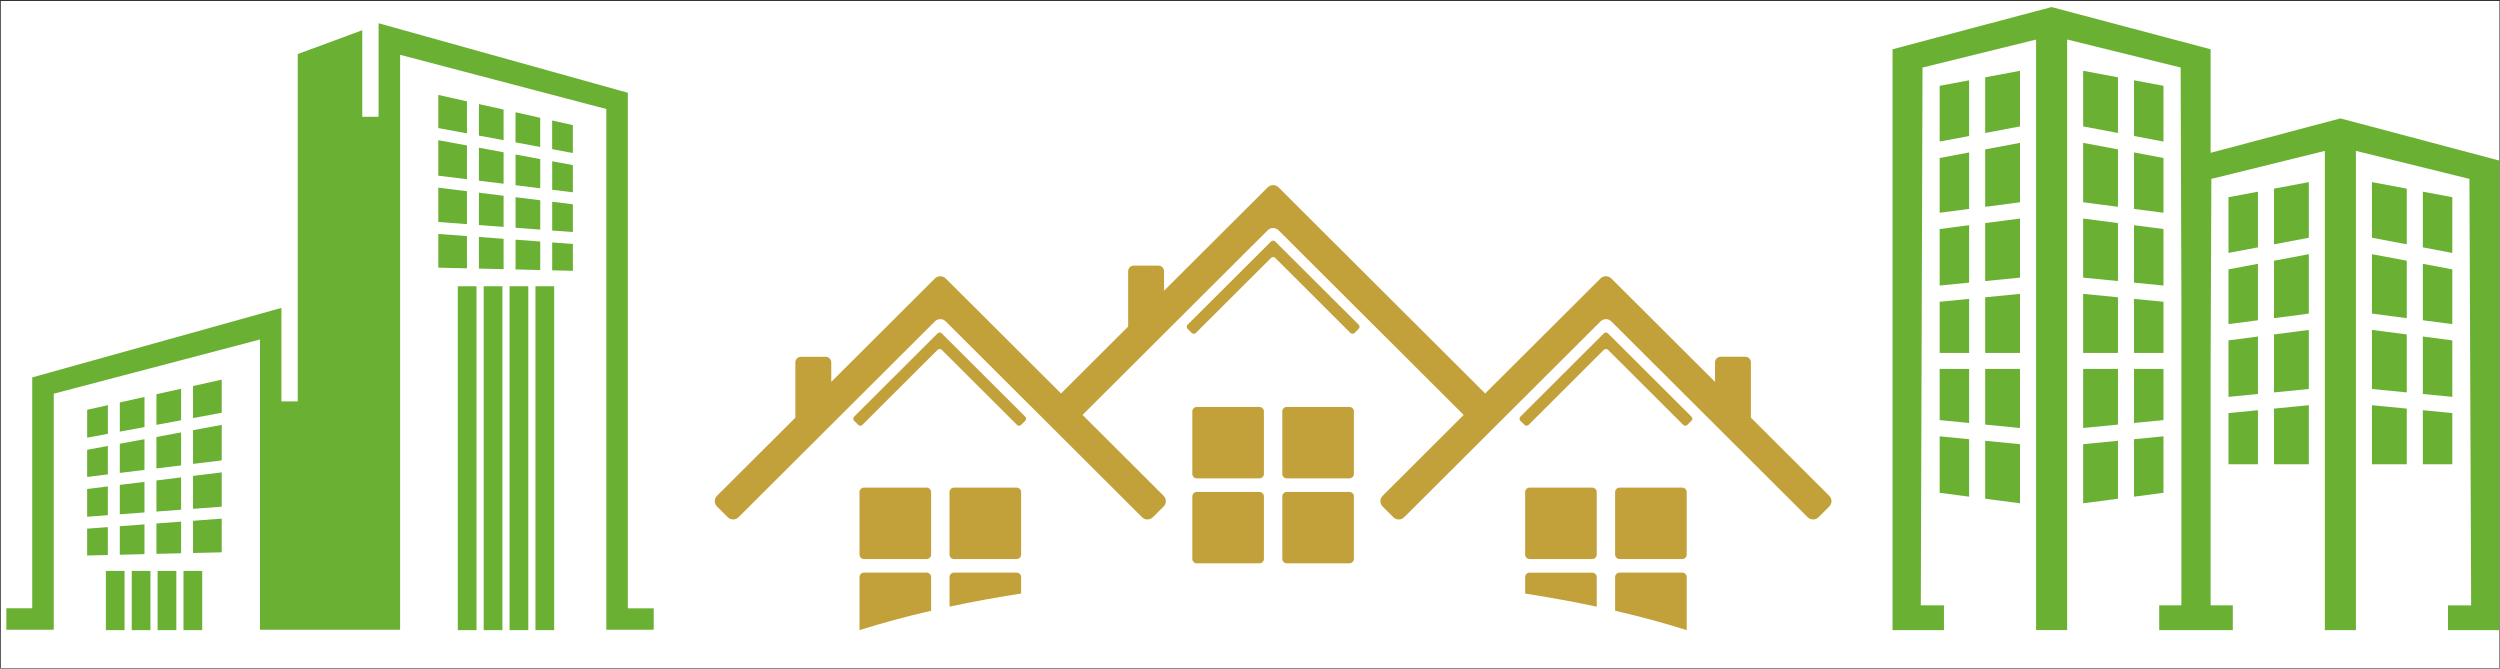 <svg width="2094" height="560" viewBox="0 0 2094 560" fill="none" xmlns="http://www.w3.org/2000/svg">
<rect x="0" y="0" width="2094" height="560" fill="#333333" stroke="none"/>
<rect x="0.663" y="0.852" width="2092.86" height="558.721" fill="white"/>
<g clip-path="url(#clip0_201_34911)">
<path fill-rule="evenodd" clip-rule="evenodd" d="M88.663 527.799H104.335V478.233H88.663V527.799ZM110.352 527.799H126.024V478.233H110.352V527.799ZM132.017 527.799H147.689V478.233H132.017V527.799ZM153.706 527.799H169.378V478.233H153.706V527.799ZM100.34 396.128L121.006 393.591V367.859L100.34 371.701V396.128ZM121.03 332.474L100.364 337.099V361.55L121.03 357.708V332.474ZM100.34 430.753L121.006 429.212V403.622L100.34 406.16V430.73V430.753ZM72.991 465.284L90.328 464.881V441.521L72.991 442.801V465.284ZM72.991 399.496L90.328 397.361V373.527L72.991 376.752V399.496ZM90.352 339.352L73.015 343.241V366.602L90.352 363.376V339.328V339.352ZM72.991 432.817L90.328 431.536V407.441L72.991 409.575V432.817ZM131.018 355.858L151.684 352.016V325.597L131.018 330.221V355.858ZM161.696 426.2L185.715 424.398V395.654L161.696 398.618V426.176V426.2ZM161.696 388.563L185.715 385.622V355.882L161.696 360.317V388.563ZM161.696 463.197L185.715 462.628V434.406L161.696 436.208V463.221V463.197ZM161.696 350.167L185.715 345.708V317.96L161.696 323.344V350.167ZM131.018 463.908L151.684 463.41V436.92L131.018 438.461V463.885V463.908ZM100.34 464.644L121.006 464.146V439.22L100.34 440.762V464.62V464.644ZM131.018 392.357L151.684 389.82V362.191L131.018 366.033V392.381V392.357ZM249.402 263.769V45.274L303.434 25.329V97.828H317.108V19.471L519.274 75.867L525.862 77.694V509.514H547.55V527.467H507.859V91.306L335.134 45.914V527.444H232.089H217.749V284.355L45.024 329.747V527.444H5.309V509.491H26.998V316.11L33.562 314.284L235.728 257.888V336.222H249.402V263.722V263.769ZM464.172 527.799H448.5V239.792H464.172V527.799ZM442.484 527.799H426.812V239.792H442.484V527.799ZM420.819 527.799H405.147V239.792H420.819V527.799ZM399.13 527.799H383.458V239.792H399.13V527.799ZM452.496 157.688L431.83 155.15V129.418L452.496 133.26V157.688ZM431.806 94.034L452.472 98.658V123.086L431.806 119.244V94.01V94.034ZM452.496 192.313L431.83 190.771V165.182L452.496 167.743V192.313ZM479.844 226.843L462.508 226.44V203.08L479.844 204.361V226.843ZM479.844 161.055L462.508 158.921V135.086L479.844 138.288V161.031V161.055ZM462.484 100.911L479.821 104.801V128.161L462.484 124.936V100.888V100.911ZM479.844 194.352L462.508 193.072V168.976L479.844 171.111V194.352ZM421.818 117.418L401.152 113.576V87.156L421.818 91.781V117.418ZM391.14 187.736L367.12 185.933V157.189L391.14 160.154V187.712V187.736ZM391.14 150.122L367.12 147.158V117.418L391.14 121.853V150.098V150.122ZM391.14 224.756L367.12 224.187V195.965L391.14 197.768V224.78V224.756ZM391.14 111.726L367.12 107.267V79.52L391.14 84.903V111.726ZM421.818 225.468L401.152 224.97V198.479L421.818 200.021V225.444V225.468ZM452.496 226.179L431.83 225.681V200.756L452.496 202.297V226.156V226.179ZM421.818 153.893L401.152 151.355V123.726L421.818 127.568V153.917V153.893ZM421.818 190.036L401.152 188.495V161.411L421.818 163.972V190.036ZM131.018 428.477L151.684 426.935V399.852L131.018 402.413V428.477Z" fill="#6AB033"/>
</g>
<g clip-path="url(#clip1_201_34911)">
<path fill-rule="evenodd" clip-rule="evenodd" d="M1904.7 266.492L1933.86 262.669V212.907L1904.7 218.401V266.492ZM1904.7 204.644L1933.86 199.128V152.547L1904.7 158.018V204.644ZM1904.7 328.683L1933.86 325.822V276.334L1904.7 280.134V328.683ZM1904.7 388.883H1933.86V339.395L1904.7 342.257V388.883ZM1866.57 332.414L1891.25 329.988V281.874L1866.57 285.101V332.414ZM1866.57 271.482L1891.25 268.254V220.964L1866.57 225.634V271.505V271.482ZM1866.57 211.854L1891.25 207.185V160.559L1866.57 165.182V211.854ZM2015.91 266.492L1986.75 262.669V212.907L2015.91 218.401V266.492ZM2015.91 204.644L1986.75 199.128V152.547L2015.91 158.018V204.644ZM2015.91 328.683L1986.75 325.822V276.334L2015.91 280.134V328.683ZM2015.91 388.883H1986.75V339.395L2015.91 342.257V388.883ZM2054.06 332.414L2029.38 329.988V281.874L2054.06 285.101V332.414ZM2054.06 271.482L2029.38 268.254V220.964L2054.06 225.634V271.505V271.482ZM2054.06 211.854L2029.38 207.185V160.559L2054.06 165.182V211.854ZM2054.06 388.883H2029.38V343.584L2054.06 346.01V388.883ZM1662.79 173.239L1691.95 169.417V119.655L1662.79 125.148V173.239ZM1662.79 111.392L1691.95 105.875V59.295L1662.79 64.765V111.392ZM1662.79 235.408L1691.95 232.546V183.059L1662.79 186.859V235.408ZM1662.79 295.63H1691.95V246.143L1662.79 249.004V295.63ZM1624.67 239.162L1649.34 236.735V188.621L1624.67 191.849V239.162ZM1624.67 178.206L1649.34 174.979V127.689L1624.67 132.358V178.229V178.206ZM1624.67 118.579L1649.34 113.909V67.26L1624.67 71.884V118.556V118.579ZM1718.4 5.916L1851.6 41.258V128.009L1960.3 99.168L2093.5 134.51V527.8H2050.44V507.062H2069.83L2068.4 149.846L1973.32 126.384V527.8H1947.31V126.384L1852.23 149.846L1851.62 303.092V507.039H1870.19V527.777H1808.55V507.039H1827.13V250.034L1826.51 56.548L1731.44 33.086V527.754H1705.42V33.132L1610.3 56.571L1608.87 507.039H1628.26V527.777H1585.2V41.258L1718.4 5.916ZM1774 173.239L1744.85 169.417V119.655L1774 125.148V173.239ZM1774 111.392L1744.85 105.875V59.295L1774 64.765V111.392ZM1774 235.408L1744.85 232.546V183.059L1774 186.859V235.408ZM1774 295.63H1744.85V246.143L1774 249.004V295.63ZM1812.13 239.162L1787.45 236.735V188.621L1812.13 191.849V239.162ZM1812.13 178.206L1787.45 174.979V127.689L1812.13 132.358V178.229V178.206ZM1812.13 118.579L1787.45 113.909V67.26L1812.13 71.884V118.556V118.579ZM1812.13 295.63H1787.45V250.332L1812.13 252.758V295.63ZM1624.67 295.63H1649.34V250.332L1624.67 252.758V295.63ZM1662.79 369.198L1691.95 372.059V421.546L1662.79 417.747V369.198ZM1662.79 308.998H1691.95V358.485L1662.79 355.624V308.998ZM1624.67 365.467L1649.34 367.893V416.007L1624.67 412.78V365.467ZM1774 369.198L1744.85 372.059V421.546L1774 417.747V369.198ZM1774 308.998H1744.85V358.485L1774 355.624V308.998ZM1812.13 365.467L1787.45 367.893V416.007L1812.13 412.78V365.467ZM1812.13 308.998H1787.45V354.297L1812.13 351.87V308.998ZM1624.67 308.998H1649.34V354.297L1624.67 351.87V308.998ZM1866.57 388.883H1891.25V343.584L1866.57 346.01V388.883Z" fill="#6AB033"/>
</g>
<g clip-path="url(#clip2_201_34911)">
<path d="M779.895 464.53C779.895 466.593 778.214 468.252 776.145 468.252H723.678C721.609 468.252 719.928 466.575 719.928 464.53V412.184C719.928 410.121 721.609 408.426 723.678 408.426H776.145C778.214 408.426 779.895 410.121 779.895 412.184V464.53Z" fill="#C3A13A"/>
<path d="M855.289 464.528C855.289 466.591 853.608 468.25 851.539 468.25H799.073C797.004 468.25 795.322 466.573 795.322 464.528V412.183C795.322 410.119 797.004 408.424 799.073 408.424H851.539C853.608 408.424 855.289 410.119 855.289 412.183V464.528Z" fill="#C3A13A"/>
<path d="M1337.43 464.528C1337.43 466.591 1335.75 468.25 1333.68 468.25H1281.19C1279.12 468.25 1277.46 466.573 1277.46 464.528V412.183C1277.46 410.119 1279.14 408.424 1281.19 408.424H1333.68C1335.75 408.424 1337.43 410.119 1337.43 412.183V464.528Z" fill="#C3A13A"/>
<path d="M1412.8 464.528C1412.8 466.591 1411.12 468.25 1409.05 468.25H1356.57C1354.52 468.25 1352.82 466.573 1352.82 464.528V412.183C1352.82 410.119 1354.5 408.424 1356.57 408.424H1409.05C1411.12 408.424 1412.8 410.119 1412.8 412.183V464.528Z" fill="#C3A13A"/>
<path d="M1532.16 415.281L1466.56 349.835V349.817V303.515C1466.56 300.917 1464.44 298.817 1461.85 298.817H1441.2C1438.61 298.817 1436.49 300.917 1436.49 303.515V319.84L1349.62 233.205C1347.15 230.736 1343.08 230.736 1340.61 233.205L1331.59 242.197C1329.12 244.666 1325.05 248.719 1322.58 251.188L1243.99 329.549L1088.9 174.872C1086.42 172.384 1082.38 168.349 1079.88 165.862L1070.87 156.889C1068.39 154.402 1064.33 154.402 1061.85 156.889L975.004 243.505V227.18C975.004 224.619 972.88 222.482 970.294 222.482H949.64C947.053 222.482 944.929 224.619 944.929 227.18V273.482C944.929 273.482 944.929 273.501 944.929 273.519L888.73 329.568L810.16 251.206C807.685 248.738 803.62 244.684 801.145 242.215L792.111 233.224C789.635 230.755 785.59 230.755 783.114 233.224L696.267 319.858V303.533C696.267 300.936 694.143 298.835 691.556 298.835H670.902C668.298 298.835 666.173 300.936 666.173 303.533V349.835C666.173 349.835 666.173 349.835 666.173 349.854L600.553 415.281C598.078 417.75 598.078 421.785 600.553 424.254L609.568 433.245C612.044 435.714 616.108 435.714 618.584 433.245L783.096 269.171C785.571 266.683 789.635 266.683 792.092 269.171L956.604 433.245C959.08 435.714 963.144 435.714 965.62 433.245L974.635 424.254C977.129 421.785 977.129 417.75 974.635 415.281L906.743 347.532L1061.85 192.855C1064.33 190.386 1068.39 190.386 1070.87 192.855L1225.97 347.551L1158.08 415.299C1155.61 417.768 1155.61 421.803 1158.08 424.272L1167.1 433.264C1169.59 435.733 1173.64 435.733 1176.11 433.264L1340.63 269.189C1343.12 266.702 1347.17 266.702 1349.64 269.189L1514.15 433.264C1516.63 435.733 1520.69 435.733 1523.17 433.264L1532.18 424.272C1534.66 421.803 1534.68 417.768 1532.18 415.299L1532.16 415.281Z" fill="#C3A13A"/>
<path d="M795.707 286.138C794.747 285.179 793.195 283.65 792.253 282.692L788.798 279.228C787.856 278.289 786.304 278.289 785.343 279.228L715.419 348.985C714.458 349.925 714.458 351.473 715.419 352.431L718.874 355.876C719.816 356.834 721.368 356.834 722.328 355.876L785.343 293.01C786.286 292.07 787.838 292.07 788.798 293.01L851.832 355.876C852.774 356.834 854.326 356.834 855.286 355.876L858.741 352.431C859.683 351.491 859.683 349.925 858.741 348.985L795.726 286.138H795.707Z" fill="#C3A13A"/>
<path d="M1075 209.139C1074.06 208.199 1072.51 206.651 1071.55 205.693L1068.09 202.248C1067.15 201.29 1065.58 201.29 1064.64 202.248L994.714 271.986C993.753 272.945 993.771 274.474 994.714 275.413L998.168 278.877C999.11 279.817 1000.66 279.817 1001.62 278.877L1064.66 216.011C1065.6 215.072 1067.17 215.072 1068.11 216.011L1131.13 278.877C1132.07 279.817 1133.62 279.817 1134.58 278.877L1138.04 275.413C1138.98 274.474 1138.98 272.926 1138.04 271.986L1075 209.12V209.139Z" fill="#C3A13A"/>
<path d="M1353.76 286.138C1352.8 285.179 1351.25 283.65 1350.3 282.692L1346.85 279.228C1345.89 278.289 1344.34 278.289 1343.4 279.228L1273.47 348.985C1272.51 349.925 1272.51 351.473 1273.47 352.431L1276.93 355.876C1277.87 356.834 1279.42 356.834 1280.38 355.876L1343.4 293.01C1344.36 292.07 1345.89 292.07 1346.85 293.01L1409.86 355.876C1410.83 356.834 1412.38 356.834 1413.32 355.876L1416.77 352.431C1417.73 351.491 1417.73 349.925 1416.77 348.985L1353.76 286.138Z" fill="#C3A13A"/>
<path d="M779.895 511.566V483.339C779.895 481.294 778.214 479.617 776.145 479.617H723.678C721.609 479.617 719.928 481.294 719.928 483.339V527.799C738.679 521.884 758.705 516.449 779.913 511.566H779.895Z" fill="#C3A13A"/>
<path d="M855.289 497.158V483.339C855.289 481.294 853.608 479.617 851.539 479.617H799.073C797.004 479.617 795.322 481.294 795.322 483.339V508.121C814.499 504.03 834.524 500.364 855.289 497.139V497.158Z" fill="#C3A13A"/>
<path d="M1337.43 508.142V483.361C1337.43 481.315 1335.75 479.639 1333.68 479.639H1281.19C1279.12 479.639 1277.46 481.315 1277.46 483.361V497.179C1298.23 500.404 1318.25 504.052 1337.43 508.161V508.142Z" fill="#C3A13A"/>
<path d="M1412.8 527.799V483.339C1412.8 481.294 1411.12 479.617 1409.05 479.617H1356.57C1354.52 479.617 1352.82 481.294 1352.82 483.339V511.566C1374.02 516.449 1394.05 521.903 1412.78 527.799H1412.8Z" fill="#C3A13A"/>
<path d="M1058.65 396.945C1058.65 399.009 1056.97 400.685 1054.92 400.685H1002.44C1000.37 400.685 998.688 399.009 998.688 396.945V344.581C998.688 342.536 1000.37 340.859 1002.44 340.859H1054.92C1056.99 340.859 1058.65 342.536 1058.65 344.581V396.945Z" fill="#C3A13A"/>
<path d="M1134.03 396.945C1134.03 399.009 1132.35 400.685 1130.28 400.685H1077.79C1075.73 400.685 1074.04 399.009 1074.04 396.945V344.581C1074.04 342.536 1075.73 340.859 1077.79 340.859H1130.28C1132.35 340.859 1134.03 342.536 1134.03 344.581V396.945Z" fill="#C3A13A"/>
<path d="M1058.65 468.12C1058.65 470.184 1056.97 471.86 1054.92 471.86H1002.44C1000.37 471.86 998.688 470.184 998.688 468.12V415.775C998.688 413.729 1000.37 412.053 1002.44 412.053H1054.92C1056.99 412.053 1058.65 413.729 1058.65 415.775V468.12Z" fill="#C3A13A"/>
<path d="M1134.03 468.12C1134.03 470.184 1132.35 471.86 1130.28 471.86H1077.79C1075.73 471.86 1074.04 470.184 1074.04 468.12V415.775C1074.04 413.729 1075.73 412.053 1077.79 412.053H1130.28C1132.35 412.053 1134.03 413.729 1134.03 415.775V468.12Z" fill="#C3A13A"/>
</g>
<defs>
<clipPath id="clip0_201_34911">
<rect width="542.217" height="508.329" fill="white" transform="translate(5.308 19.471)"/>
</clipPath>
<clipPath id="clip1_201_34911">
<rect width="508.329" height="521.884" fill="white" transform="translate(1585.2 5.916)"/>
</clipPath>
<clipPath id="clip2_201_34911">
<rect width="935.325" height="372.774" fill="white" transform="translate(598.702 155.025)"/>
</clipPath>
</defs>
</svg>
